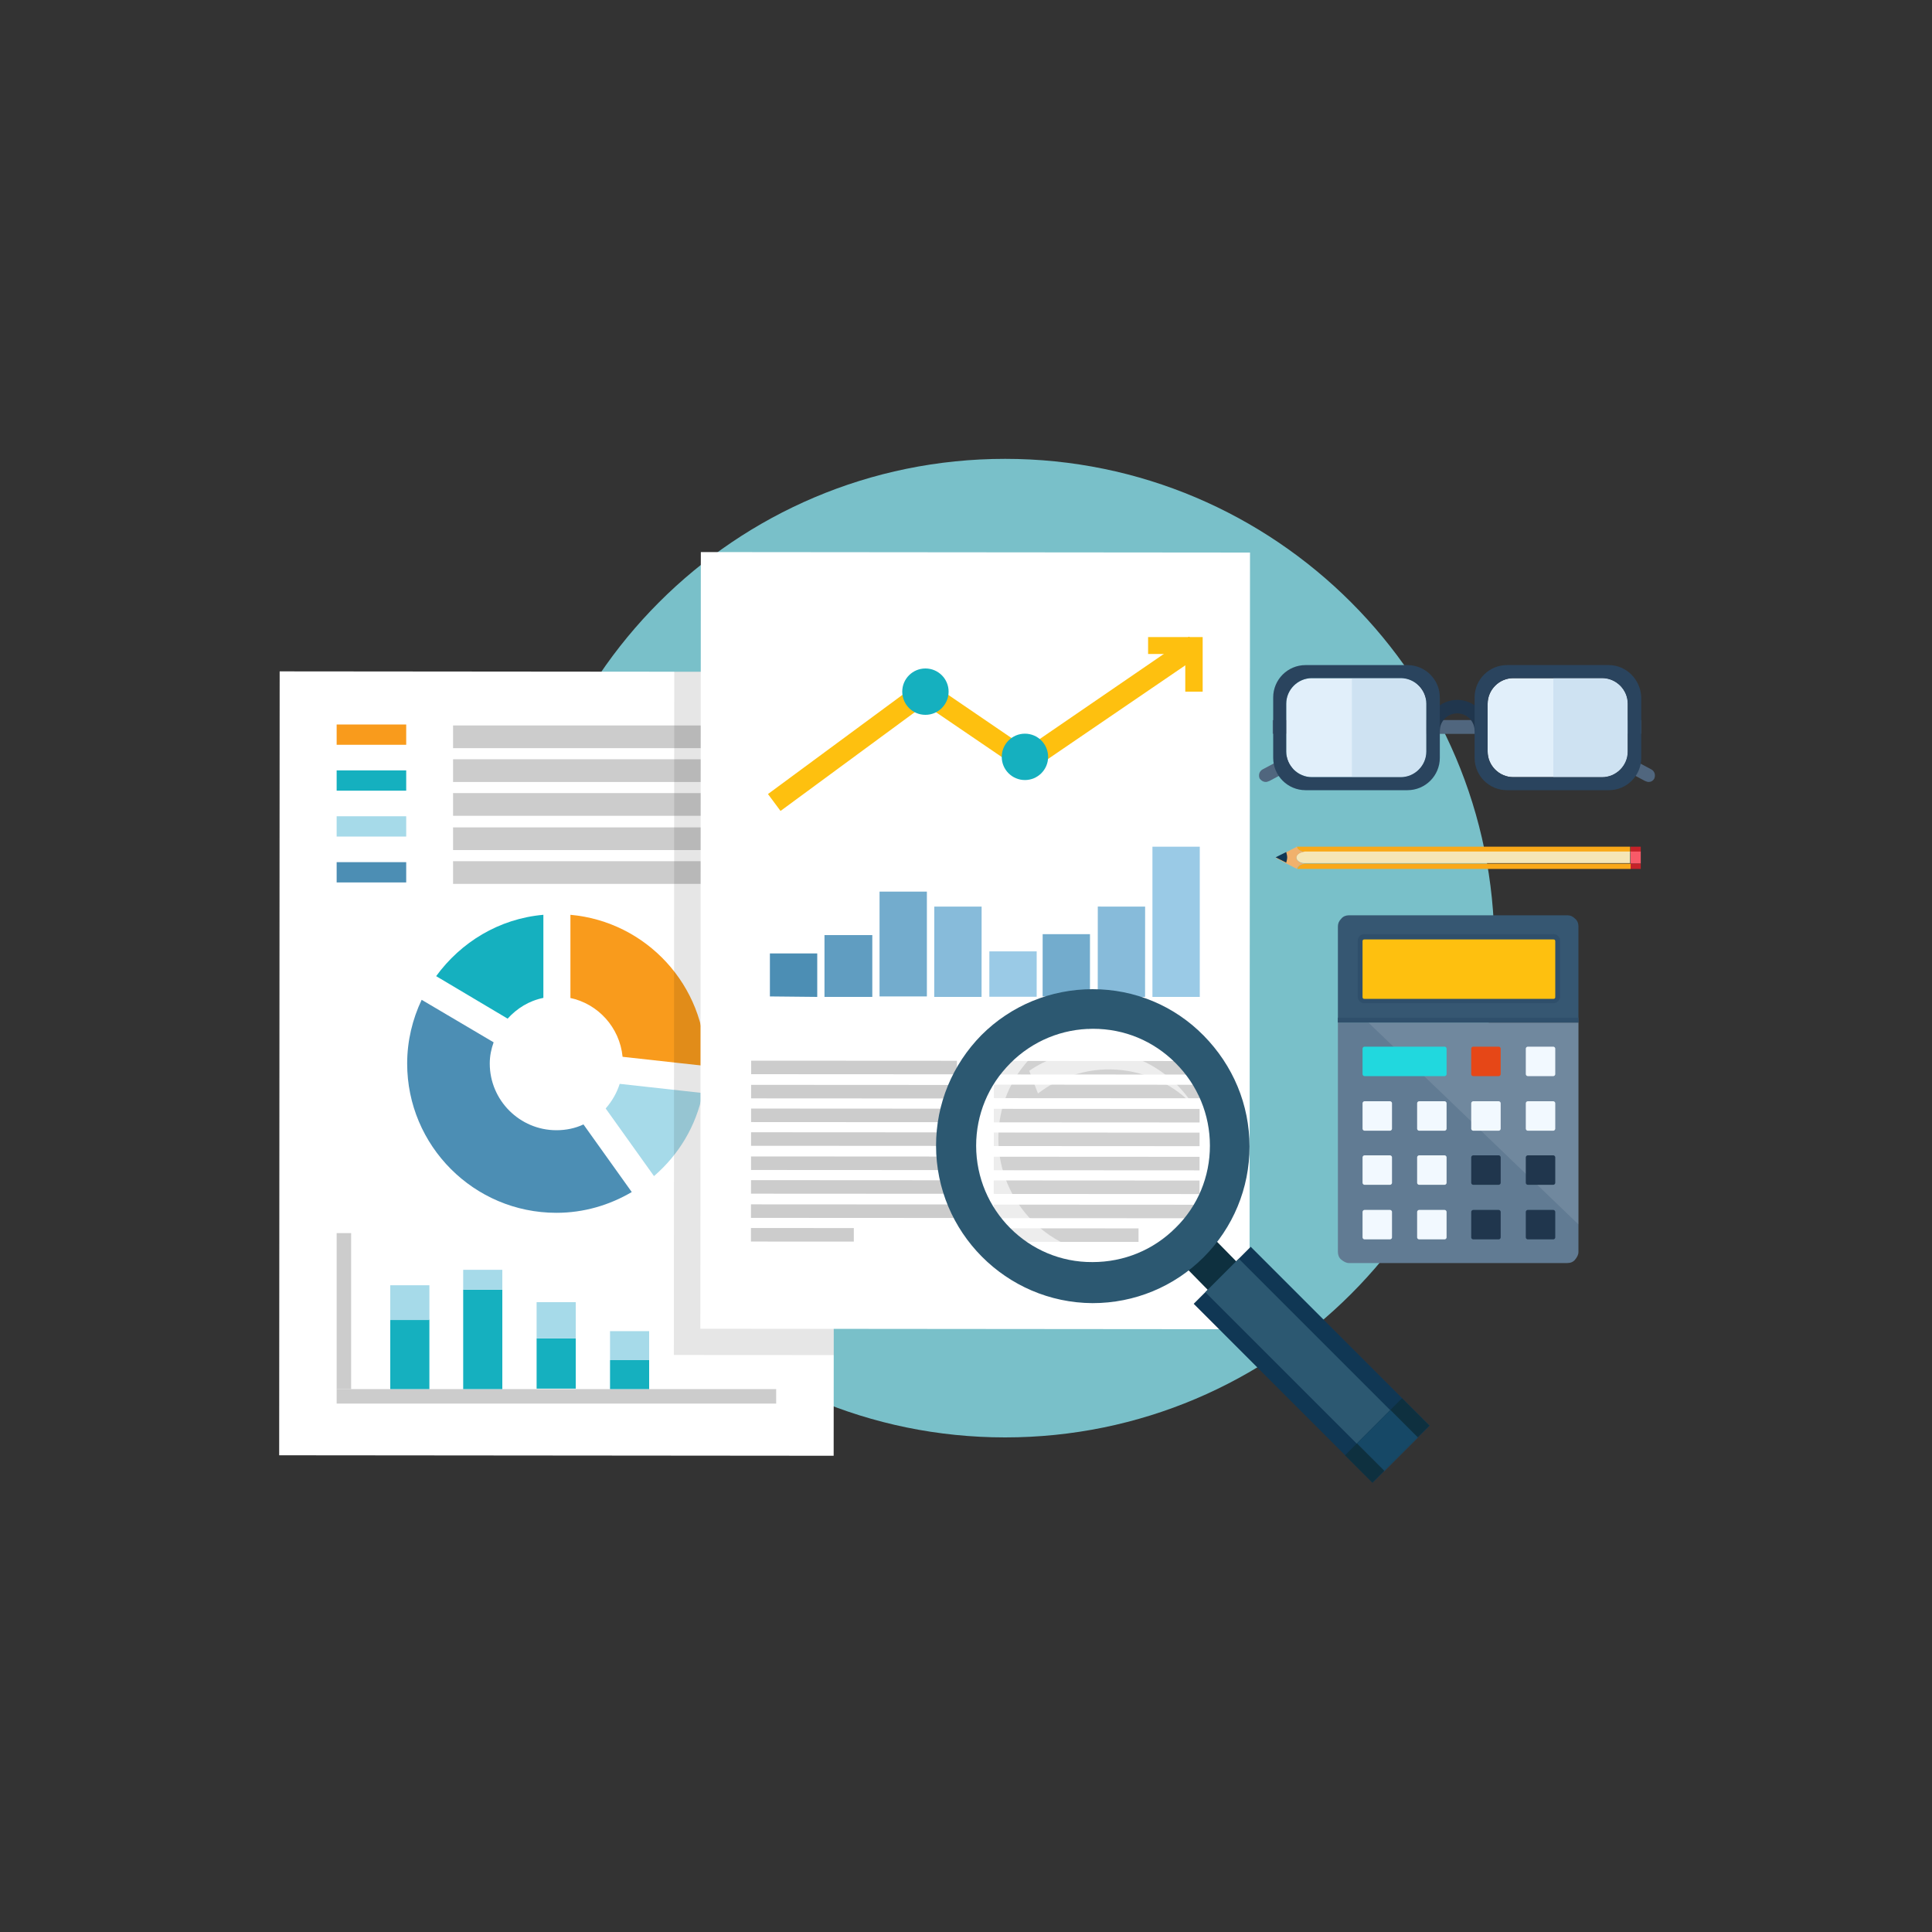 <?xml version="1.0" encoding="utf-8"?>
<!-- Generator: Adobe Illustrator 19.1.0, SVG Export Plug-In . SVG Version: 6.00 Build 0)  -->
<svg version="1.1" id="Layer_1" xmlns="http://www.w3.org/2000/svg" xmlns:xlink="http://www.w3.org/1999/xlink" x="0px" y="0px"
	 viewBox="-97 220.9 400 400" style="enable-background:new -97 220.9 400 400;" xml:space="preserve">
<rect x="-97" y="220.9" width="400" height="400" fill="#333333" stroke="none"/>
<style type="text/css">
	.st0{fill:#79C0C9;}
	.st1{fill:#F9A818;}
	.st2{fill:#F5E6B6;}
	.st3{fill:#F0B16C;}
	.st4{fill:#103754;}
	.st5{fill:#C62229;}
	.st6{fill:#F85A68;}
	.st7{fill:#50667E;}
	.st8{fill:#20364D;}
	.st9{fill:#E1EFFA;}
	.st10{fill:#CEE2F2;}
	.st11{fill:#2A445E;}
	.st12{fill-rule:evenodd;clip-rule:evenodd;fill:#FFFFFF;}
	.st13{fill:#A6DAE9;}
	.st14{fill:#F99B1C;}
	.st15{fill:#15B0BF;}
	.st16{fill:#4C8EB4;}
	.st17{fill:#CCCCCC;}
	.st18{opacity:0.1;fill-rule:evenodd;clip-rule:evenodd;}
	.st19{fill-rule:evenodd;clip-rule:evenodd;fill:#4C8EB4;}
	.st20{fill-rule:evenodd;clip-rule:evenodd;fill:#609DC1;}
	.st21{fill-rule:evenodd;clip-rule:evenodd;fill:#73ACCD;}
	.st22{fill-rule:evenodd;clip-rule:evenodd;fill:#87BBDA;}
	.st23{fill-rule:evenodd;clip-rule:evenodd;fill:#9ACAE6;}
	.st24{fill-rule:evenodd;clip-rule:evenodd;fill:#CCCCCC;}
	.st25{fill:#FEC00F;}
	.st26{opacity:0.1;fill:#FFFFFF;}
	.st27{fill:none;}
	.st28{opacity:0.6;fill:#FFFFFF;}
	.st29{fill:#0E303F;}
	.st30{fill:#2C5871;}
	.st31{fill:#164866;}
	.st32{fill:#617B93;}
	.st33{fill:#21D8DE;}
	.st34{fill:#E64717;}
	.st35{fill:#F2F9FF;}
	.st36{fill:#365772;}
	.st37{fill:#2F4F6B;}
</style>
<g>
	<path id="circle" class="st0" d="M111.1,518.5c-55.9,0-101.3-45.4-101.3-101.3c0-55.9,45.3-101.3,101.3-101.3
		c55.9,0,101.3,45.4,101.3,101.3C212.4,473.1,167,518.5,111.1,518.5z"/>
	<g id="pencil">
		<path class="st1" d="M240.5,396.2l-69,0c0.1,0.6,0.8,1,1.6,1.1h67.4L240.5,396.2z"/>
		<path class="st2" d="M240.5,399.7v-2.5h-67.4l0,0c0,0,0,0,0,0c0,0,0,0,0,0c-0.9,0.1-1.7,0.6-1.7,1.2c0,0.6,0.7,1.2,1.7,1.2
			c0,0,0,0,0,0c0,0,0,0,0,0l0,0H240.5z"/>
		<path class="st1" d="M173.2,399.7c-0.8,0.1-1.5,0.5-1.6,1.1h69v-1.1H173.2z"/>
		<path class="st3" d="M171.5,400.8c0.1-0.6,0.8-1,1.6-1.1l0,0c0,0,0,0,0,0c0,0,0,0,0,0c-0.9-0.1-1.7-0.6-1.7-1.2
			c0-0.6,0.7-1.2,1.7-1.2c0,0,0,0,0,0c0,0,0,0,0,0l0,0c-0.8-0.1-1.5-0.5-1.6-1.1l-4.4,2.3L171.5,400.8z"/>
		<path class="st4" d="M169.3,397.3l-2.2,1.1l2.2,1.1c0.1-0.4,0.2-0.7,0.2-1.1C169.5,398.1,169.4,397.7,169.3,397.3z"/>
		<g>
			<rect x="240.6" y="396.2" class="st5" width="2.1" height="1.1"/>
			<rect x="240.6" y="397.2" class="st6" width="2.1" height="2.5"/>
			<rect x="240.6" y="399.7" class="st5" width="2.1" height="1.1"/>
		</g>
	</g>
	<g id="glasses">
		<g>
			<g>
				<path class="st7" d="M244.3,382.8c-0.2,0-0.4-0.1-0.7-0.2l-11.6-6.2c-2.2-1.2-4.6-2.1-7.1-2.7c-2.5-0.6-5-0.9-7.5-0.9h-50.9V370
					h50.9c2.8,0,5.5,0.3,8.2,1c2.7,0.7,5.3,1.7,7.7,3l11.6,6.2c0.7,0.4,0.9,1.2,0.6,1.9C245.2,382.6,244.8,382.8,244.3,382.8z"/>
				<path class="st7" d="M165.1,382.8c0.2,0,0.4-0.1,0.7-0.2l11.6-6.2c2.2-1.2,4.6-2.1,7-2.7c2.5-0.6,5-0.9,7.5-0.9h50.9V370h-50.9
					c-2.8,0-5.5,0.3-8.2,1c-2.7,0.7-5.3,1.7-7.7,3l-11.6,6.2c-0.7,0.4-0.9,1.2-0.6,1.9C164.2,382.6,164.6,382.8,165.1,382.8z"/>
			</g>
		</g>
		<path class="st8" d="M201.1,372.2L201.1,372.2c0-2,1.6-3.6,3.6-3.6c2,0,3.6,1.6,3.6,3.6l0,0h2.8l0,0c0-3.5-2.9-6.4-6.4-6.4
			c-3.5,0-6.4,2.9-6.4,6.4l0,0H201.1z"/>
		<g>
			<path class="st9" d="M198.3,376.5c0,2.9-2.4,5.3-5.3,5.3h-18.4c-2.9,0-5.3-2.4-5.3-5.3v-9.9c0-2.9,2.4-5.3,5.3-5.3H193
				c2.9,0,5.3,2.4,5.3,5.3V376.5z"/>
			<path class="st10" d="M193,361.3h-10.1v20.5H193c2.9,0,5.3-2.4,5.3-5.3v-9.9C198.3,363.7,195.9,361.3,193,361.3z"/>
		</g>
		<g>
			<path class="st9" d="M240,376.5c0,2.9-2.4,5.3-5.3,5.3h-18.4c-2.9,0-5.3-2.4-5.3-5.3v-9.9c0-2.9,2.4-5.3,5.3-5.3h18.4
				c2.9,0,5.3,2.4,5.3,5.3V376.5z"/>
			<path class="st10" d="M234.7,361.3h-10.1v20.5h10.1c2.9,0,5.3-2.4,5.3-5.3v-9.9C240,363.7,237.6,361.3,234.7,361.3z"/>
		</g>
		<path class="st11" d="M194.4,358.6h-21.1c-3.7,0-6.7,3-6.7,6.7v12.5c0,3.7,3,6.7,6.7,6.7h21.1c3.7,0,6.7-3,6.7-6.7v-12.5
			C201.1,361.6,198.1,358.6,194.4,358.6z M198.3,376.5c0,2.9-2.4,5.3-5.3,5.3h-18.4c-2.9,0-5.3-2.4-5.3-5.3v-9.9
			c0-2.9,2.4-5.3,5.3-5.3H193c2.9,0,5.3,2.4,5.3,5.3V376.5z"/>
		<path class="st11" d="M236.1,358.6h-21.1c-3.7,0-6.7,3-6.7,6.7v12.5c0,3.7,3,6.7,6.7,6.7h21.1c3.7,0,6.7-3,6.7-6.7v-12.5
			C242.7,361.6,239.7,358.6,236.1,358.6z M240,376.5c0,2.9-2.4,5.3-5.3,5.3h-18.4c-2.9,0-5.3-2.4-5.3-5.3v-9.9
			c0-2.9,2.4-5.3,5.3-5.3h18.4c2.9,0,5.3,2.4,5.3,5.3V376.5z"/>
	</g>
	<g id="paper">
		<g>
			<path class="st12" d="M-39.1,359.9L75.7,360l-0.1,162.3l-114.8-0.1L-39.1,359.9z"/>
			<g>
				<path class="st13" d="M31.3,445.3c-0.6,1.9-1.6,3.6-2.9,5.1l10,14c5.1-4.4,8.7-10.3,10.1-17.2L31.3,445.3z"/>
				<path class="st14" d="M21,427.5c5.8,1.2,10.3,6.1,10.9,12.2l17.2,1.9c0-0.2,0-0.4,0-0.6c0-16.1-12.3-29.3-28-30.7V427.5z"/>
				<path class="st15" d="M8.1,431.8c1.9-2.1,4.4-3.7,7.4-4.3v-17.2c-9.2,0.8-17.1,5.7-22.2,12.7L8.1,431.8z"/>
				<path class="st16" d="M23.8,453.7c-1.7,0.8-3.6,1.2-5.6,1.2c-7.6,0-13.8-6.2-13.8-13.8c0-1.6,0.3-3,0.8-4.4l-14.9-8.8
					c-1.9,4-3,8.5-3,13.2c0,17,13.8,30.9,30.9,30.9c5.7,0,11-1.6,15.6-4.3L23.8,453.7z"/>
			</g>
			<g>
				<rect x="-27.3" y="370.9" class="st14" width="14.4" height="4.2"/>
				<rect x="-27.3" y="380.4" class="st15" width="14.4" height="4.2"/>
				<rect x="-27.3" y="389.9" class="st13" width="14.4" height="4.2"/>
				<rect x="-27.3" y="399.4" class="st16" width="14.4" height="4.2"/>
				<rect x="-3.2" y="371.1" class="st17" width="66.9" height="4.7"/>
				<rect x="-3.2" y="385.1" class="st17" width="66.9" height="4.7"/>
				<rect x="-3.2" y="399.2" class="st17" width="66.9" height="4.7"/>
				<rect x="-3.2" y="392.2" class="st17" width="66.9" height="4.7"/>
				<rect x="-3.2" y="378.1" class="st17" width="66.9" height="4.7"/>
			</g>
			<g>
				<rect x="-27.3" y="476.2" class="st17" width="3" height="32.3"/>
				<rect x="-27.3" y="508.5" class="st17" width="91" height="3"/>
				<g>
					<rect x="-16.2" y="494.1" class="st15" width="8.1" height="14.4"/>
					<rect x="-16.2" y="487" class="st13" width="8.1" height="7.2"/>
				</g>
				<g>
					<rect x="-1.1" y="487.9" class="st15" width="8.1" height="20.6"/>
					<rect x="-1.1" y="483.8" class="st13" width="8.1" height="4.1"/>
				</g>
				<g>
					<rect x="14.1" y="498" class="st15" width="8.1" height="10.4"/>
					<rect x="14.1" y="490.5" class="st13" width="8.1" height="7.5"/>
				</g>
				<g>
					<rect x="29.3" y="502.5" class="st15" width="8.1" height="6"/>
					<rect x="29.3" y="496.5" class="st13" width="8.1" height="6"/>
				</g>
			</g>
		</g>
		
			<rect x="42.5" y="360" transform="matrix(-1 -5.800939e-004 5.800939e-004 -1 117.907 861.479)" class="st18" width="33.1" height="141.5"/>
		<g>
			<path class="st12" d="M48.1,335.2l113.7,0.1l-0.1,160.8L48,496L48.1,335.2z"/>
			<g>
				<polygon class="st19" points="62.4,418.3 72.2,418.3 72.2,427.3 62.4,427.2 				"/>
				<polygon class="st20" points="73.7,414.5 83.6,414.5 83.6,427.3 73.7,427.3 				"/>
				<rect x="85.1" y="405.5" class="st21" width="9.8" height="21.7"/>
				
					<rect x="96.5" y="408.5" transform="matrix(-1 -6.241275e-004 6.241275e-004 -1 202.467 835.865)" class="st22" width="9.8" height="18.7"/>
				
					<rect x="107.8" y="417.9" transform="matrix(-1 -5.621777e-004 5.621777e-004 -1 225.197 845.234)" class="st23" width="9.8" height="9.4"/>
				
					<rect x="118.9" y="414.4" transform="matrix(-1 -5.574531e-004 5.574531e-004 -1 247.333 841.679)" class="st21" width="9.8" height="12.9"/>
				
					<rect x="130.2" y="408.5" transform="matrix(-1 -6.527756e-004 6.527756e-004 -1 270.007 835.887)" class="st22" width="9.8" height="18.7"/>
				<polygon class="st23" points="141.6,396.2 151.4,396.2 151.4,427.3 141.6,427.3 				"/>
			</g>
			
				<rect x="58.5" y="440.5" transform="matrix(-1 -5.468861e-004 5.468861e-004 -1 159.375 883.855)" class="st24" width="42.6" height="2.8"/>
			
				<rect x="58.5" y="445.4" transform="matrix(-1 -5.358809e-004 5.358809e-004 -1 159.369 893.761)" class="st24" width="42.6" height="2.8"/>
			
				<rect x="58.5" y="450.4" transform="matrix(-1 -5.578647e-004 5.578647e-004 -1 159.352 903.671)" class="st24" width="42.6" height="2.8"/>
			
				<rect x="58.5" y="455.4" transform="matrix(-1 -5.567634e-004 5.567634e-004 -1 159.345 913.578)" class="st24" width="42.6" height="2.8"/>
			
				<rect x="58.5" y="460.3" transform="matrix(-1 -5.468795e-004 5.468795e-004 -1 159.34 923.486)" class="st24" width="42.6" height="2.8"/>
			
				<rect x="58.5" y="465.3" transform="matrix(-1 -5.578494e-004 5.578494e-004 -1 159.327 933.395)" class="st24" width="42.6" height="2.8"/>
			
				<rect x="58.5" y="470.2" transform="matrix(-1 -5.468567e-004 5.468567e-004 -1 159.323 943.303)" class="st24" width="42.6" height="2.8"/>
			
				<rect x="58.5" y="475.2" transform="matrix(-1 -5.578530e-004 5.578530e-004 -1 138.009 953.193)" class="st24" width="21.3" height="2.8"/>
			
				<rect x="108.7" y="440.5" transform="matrix(-1 -5.369908e-004 5.369908e-004 -1 259.839 883.937)" class="st24" width="42.6" height="2.8"/>
			
				<rect x="108.7" y="445.5" transform="matrix(-1 -5.567421e-004 5.567421e-004 -1 259.821 893.847)" class="st24" width="42.6" height="2.8"/>
			
				<rect x="108.7" y="450.4" transform="matrix(-1 -5.260094e-004 5.260094e-004 -1 259.827 903.751)" class="st24" width="42.6" height="2.8"/>
			
				<rect x="108.7" y="455.4" transform="matrix(-1 -5.578524e-004 5.578524e-004 -1 259.805 913.662)" class="st24" width="42.6" height="2.8"/>
			
				<rect x="108.7" y="460.3" transform="matrix(-1 -5.688518e-004 5.688518e-004 -1 259.792 923.572)" class="st24" width="42.6" height="2.8"/>
			
				<rect x="108.7" y="465.3" transform="matrix(-1 -5.578524e-004 5.578524e-004 -1 259.788 933.479)" class="st24" width="42.6" height="2.8"/>
			
				<rect x="108.7" y="470.2" transform="matrix(-1 -5.358815e-004 5.358815e-004 -1 259.789 943.385)" class="st24" width="42.6" height="2.8"/>
			
				<rect x="108.7" y="475.2" transform="matrix(-1 -5.335613e-004 5.335613e-004 -1 247.167 953.282)" class="st24" width="30" height="2.8"/>
			<g>
				<g>
					<polygon class="st25" points="64.6,388.8 62,385.3 94.4,361.4 115.5,375.8 149.2,352.7 151.7,356.4 115.5,381.1 94.5,366.8 
											"/>
				</g>
				<g>
					<polygon class="st25" points="152,364.1 148.4,364.1 148.4,356.3 140.7,356.3 140.7,352.8 152,352.8 					"/>
				</g>
			</g>
			<circle class="st15" cx="115.2" cy="377.6" r="4.8"/>
			<circle class="st15" cx="94.6" cy="364.1" r="4.8"/>
		</g>
	</g>
	<g id="magnifying_glass">
		<path class="st26" d="M112.2,441c-4.6,4.6-7.1,10.6-7.1,17.1c0,13.3,10.8,24.2,24.1,24.2c6.5,0,12.6-2.5,17.2-7.1l0,0
			c4.6-4.6,7.1-10.6,7.1-17c0-6.5-2.5-12.5-7.1-17.1c-4.6-4.6-10.6-7.1-17.1-7.1C122.9,433.9,116.8,436.4,112.2,441L112.2,441z"/>
		<g>
			<g>
				<path class="st13" d="M144.8,476.7c0.3-0.2,0.5-0.5,0.8-0.7C145.4,476.2,145.1,476.4,144.8,476.7z"/>
				<path class="st13" d="M145.7,475.9c0.3-0.2,0.5-0.5,0.8-0.7C146.2,475.4,145.9,475.7,145.7,475.9z"/>
				<path class="st28" d="M112.2,441c4.1-4.1,9.4-6.5,15.1-7c-1.1,0.1-2.2,0.3-3.3,0.5c-2.6,1.2-5.1,2.9-7.2,5
					c-4.6,4.6-7.1,10.6-7.1,17.1c0,13.3,10.8,24.2,24.1,24.2c1.8,0,3.6-0.2,5.3-0.6c2-0.9,3.8-2,5.5-3.5c-4.4,3.6-9.8,5.6-15.5,5.6
					c-13.3,0-24.2-10.9-24.1-24.2C105.2,451.6,107.7,445.6,112.2,441z"/>
				<path class="st13" d="M127.4,434c0.2,0,0.4,0,0.6,0C127.7,434,127.6,434,127.4,434z"/>
				<path class="st13" d="M128.1,434c0.2,0,0.3,0,0.5,0C128.4,433.9,128.2,433.9,128.1,434z"/>
				<path class="st13" d="M128.7,433.9c0.2,0,0.4,0,0.6,0C129.2,433.9,128.9,433.9,128.7,433.9z"/>
			</g>
			<g>
				<path class="st29" d="M159.1,488.1c-1.6,1.6-4.3,1.6-5.9,0l-5.2-5.3c-1.6-1.6-1.6-4.3,0-5.9c0,0,0,0,0,0c1.6-1.6,4.3-1.6,5.9,0
					l5.2,5.3C160.7,483.9,160.7,486.5,159.1,488.1C159.1,488.1,159.1,488.1,159.1,488.1z"/>
			</g>
		</g>
		<path class="st30" d="M96.8,458.1c0,17.9,14.5,32.5,32.4,32.6c8.7,0,16.9-3.4,23-9.5c0,0,0,0,0,0c6.1-6.1,9.5-14.3,9.5-22.9
			c0-8.7-3.4-16.8-9.5-23c-6.1-6.2-14.3-9.6-23-9.6c-8.7,0-16.9,3.4-23,9.5C100.2,441.3,96.8,449.4,96.8,458.1z M105.1,458.1
			c0-6.4,2.5-12.5,7.1-17.1c4.6-4.6,10.7-7.1,17.1-7.1c6.5,0,12.5,2.5,17.1,7.1c4.6,4.6,7.1,10.7,7.1,17.1c0,6.4-2.5,12.5-7.1,17
			c-4.6,4.6-10.7,7.1-17.2,7.1C115.9,482.3,105.1,471.4,105.1,458.1z"/>
		
			<rect x="166.1" y="477.2" transform="matrix(-0.707 0.707 -0.707 -0.707 653.809 736.025)" class="st4" width="16.7" height="52.4"/>
		
			<rect x="169.6" y="477.2" transform="matrix(-0.707 0.707 -0.707 -0.707 653.809 736.024)" class="st30" width="9.8" height="52.4"/>
		
			<rect x="181.8" y="515.1" transform="matrix(-0.707 0.707 -0.707 -0.707 691.644 751.698)" class="st29" width="16.7" height="8"/>
		
			<rect x="185.2" y="515.1" transform="matrix(-0.707 0.707 -0.707 -0.707 691.637 751.712)" class="st31" width="9.8" height="8"/>
		<g>
			<path class="st28" d="M140.3,440.9c-5.8-2.9-12.3-3.3-18.4-1.2c-2.1,0.7-4.1,1.7-5.8,2.9l1.8,4.7c2.1-1.6,4.4-2.9,7-3.7
				c6.1-2.1,12.6-1.6,18.4,1.2c2.7,1.3,5.1,3.1,7,5.3C147.9,446.2,144.5,443,140.3,440.9z"/>
		</g>
	</g>
	<g id="calculator">
		<path class="st32" d="M229.8,432.6H180v47.5c0,0.6,0.2,1.2,0.7,1.6c0.5,0.4,1,0.7,1.6,0.7h45.2c0.6,0,1.2-0.2,1.6-0.7
			c0.4-0.5,0.7-1,0.7-1.6V432.6z"/>
		<polygon class="st26" points="186.3,432.6 229.8,432.6 229.8,474.4 		"/>
		<g>
			<g>
				<g>
					<path class="st33" d="M202.5,443.3c0,0.2-0.2,0.4-0.4,0.4h-16.6c-0.2,0-0.4-0.2-0.4-0.4v-5.3c0-0.2,0.2-0.4,0.4-0.4h16.6
						c0.2,0,0.4,0.2,0.4,0.4V443.3z"/>
				</g>
				<g>
					<path class="st34" d="M213.7,443.3c0,0.2-0.2,0.4-0.4,0.4H208c-0.2,0-0.4-0.2-0.4-0.4v-5.3c0-0.2,0.2-0.4,0.4-0.4h5.3
						c0.2,0,0.4,0.2,0.4,0.4V443.3z"/>
				</g>
				<g>
					<g>
						<path class="st35" d="M225,443.3c0,0.2-0.2,0.4-0.4,0.4h-5.3c-0.2,0-0.4-0.2-0.4-0.4v-5.3c0-0.2,0.2-0.4,0.4-0.4h5.3
							c0.2,0,0.4,0.2,0.4,0.4V443.3z"/>
					</g>
				</g>
				<g>
					<g>
						<path class="st35" d="M191.2,454.6c0,0.2-0.2,0.4-0.4,0.4h-5.3c-0.2,0-0.4-0.2-0.4-0.4v-5.3c0-0.2,0.2-0.4,0.4-0.4h5.3
							c0.2,0,0.4,0.2,0.4,0.4V454.6z"/>
					</g>
				</g>
				<g>
					<g>
						<path class="st35" d="M202.5,454.6c0,0.2-0.2,0.4-0.4,0.4h-5.3c-0.2,0-0.4-0.2-0.4-0.4v-5.3c0-0.2,0.2-0.4,0.4-0.4h5.3
							c0.2,0,0.4,0.2,0.4,0.4V454.6z"/>
					</g>
				</g>
				<g>
					<g>
						<path class="st35" d="M213.7,454.6c0,0.2-0.2,0.4-0.4,0.4H208c-0.2,0-0.4-0.2-0.4-0.4v-5.3c0-0.2,0.2-0.4,0.4-0.4h5.3
							c0.2,0,0.4,0.2,0.4,0.4V454.6z"/>
					</g>
				</g>
				<g>
					<g>
						<path class="st35" d="M225,454.6c0,0.2-0.2,0.4-0.4,0.4h-5.3c-0.2,0-0.4-0.2-0.4-0.4v-5.3c0-0.2,0.2-0.4,0.4-0.4h5.3
							c0.2,0,0.4,0.2,0.4,0.4V454.6z"/>
					</g>
				</g>
				<g>
					<g>
						<path class="st35" d="M191.2,465.8c0,0.2-0.2,0.4-0.4,0.4h-5.3c-0.2,0-0.4-0.2-0.4-0.4v-5.3c0-0.2,0.2-0.4,0.4-0.4h5.3
							c0.2,0,0.4,0.2,0.4,0.4V465.8z"/>
					</g>
				</g>
				<g>
					<g>
						<path class="st35" d="M202.5,465.8c0,0.2-0.2,0.4-0.4,0.4h-5.3c-0.2,0-0.4-0.2-0.4-0.4v-5.3c0-0.2,0.2-0.4,0.4-0.4h5.3
							c0.2,0,0.4,0.2,0.4,0.4V465.8z"/>
					</g>
				</g>
				<g>
					<path class="st8" d="M213.7,465.8c0,0.2-0.2,0.4-0.4,0.4H208c-0.2,0-0.4-0.2-0.4-0.4v-5.3c0-0.2,0.2-0.4,0.4-0.4h5.3
						c0.2,0,0.4,0.2,0.4,0.4V465.8z"/>
				</g>
				<g>
					<g>
						<path class="st35" d="M191.2,477.1c0,0.2-0.2,0.4-0.4,0.4h-5.3c-0.2,0-0.4-0.2-0.4-0.4v-5.3c0-0.2,0.2-0.4,0.4-0.4h5.3
							c0.2,0,0.4,0.2,0.4,0.4V477.1z"/>
					</g>
				</g>
				<g>
					<g>
						<path class="st35" d="M202.5,477.1c0,0.2-0.2,0.4-0.4,0.4h-5.3c-0.2,0-0.4-0.2-0.4-0.4v-5.3c0-0.2,0.2-0.4,0.4-0.4h5.3
							c0.2,0,0.4,0.2,0.4,0.4V477.1z"/>
					</g>
				</g>
				<g>
					<g>
						<path class="st8" d="M213.7,477.1c0,0.2-0.2,0.4-0.4,0.4H208c-0.2,0-0.4-0.2-0.4-0.4v-5.3c0-0.2,0.2-0.4,0.4-0.4h5.3
							c0.2,0,0.4,0.2,0.4,0.4V477.1z"/>
					</g>
				</g>
				<g>
					<path class="st8" d="M225,477.1c0,0.2-0.2,0.4-0.4,0.4h-5.3c-0.2,0-0.4-0.2-0.4-0.4v-5.3c0-0.2,0.2-0.4,0.4-0.4h5.3
						c0.2,0,0.4,0.2,0.4,0.4V477.1z"/>
				</g>
				<g>
					<path class="st8" d="M225,465.8c0,0.2-0.2,0.4-0.4,0.4h-5.3c-0.2,0-0.4-0.2-0.4-0.4v-5.3c0-0.2,0.2-0.4,0.4-0.4h5.3
						c0.2,0,0.4,0.2,0.4,0.4V465.8z"/>
				</g>
			</g>
		</g>
		<path class="st36" d="M229.8,412.7c0-0.6-0.2-1.2-0.7-1.6c-0.5-0.5-1-0.7-1.6-0.7h-45.2c-0.6,0-1.2,0.2-1.6,0.7
			c-0.5,0.5-0.7,1-0.7,1.6v19.9h49.8V412.7z"/>
		<path class="st37" d="M185.5,428.6c-0.4,0-0.7-0.1-1-0.4c-0.3-0.3-0.4-0.6-0.4-1v-11.5c0-0.4,0.1-0.7,0.4-1c0.3-0.3,0.6-0.4,1-0.4
			h39.1c0.4,0,0.7,0.1,1,0.4c0.3,0.3,0.4,0.6,0.4,1v11.5c0,0.4-0.1,0.7-0.4,1c-0.3,0.3-0.6,0.4-1,0.4H185.5z"/>
		<path class="st25" d="M185.5,415.4c-0.1,0-0.2,0-0.3,0.1c-0.1,0.1-0.1,0.2-0.1,0.3v11.5c0,0.1,0,0.2,0.1,0.3
			c0.1,0.1,0.2,0.1,0.3,0.1h39.1c0.1,0,0.2,0,0.3-0.1c0.1-0.1,0.1-0.2,0.1-0.3v-11.5c0-0.1,0-0.2-0.1-0.3c-0.1-0.1-0.2-0.1-0.3-0.1
			H185.5z"/>
		<rect x="180" y="431.6" class="st37" width="49.8" height="1"/>
	</g>
</g>
</svg>
